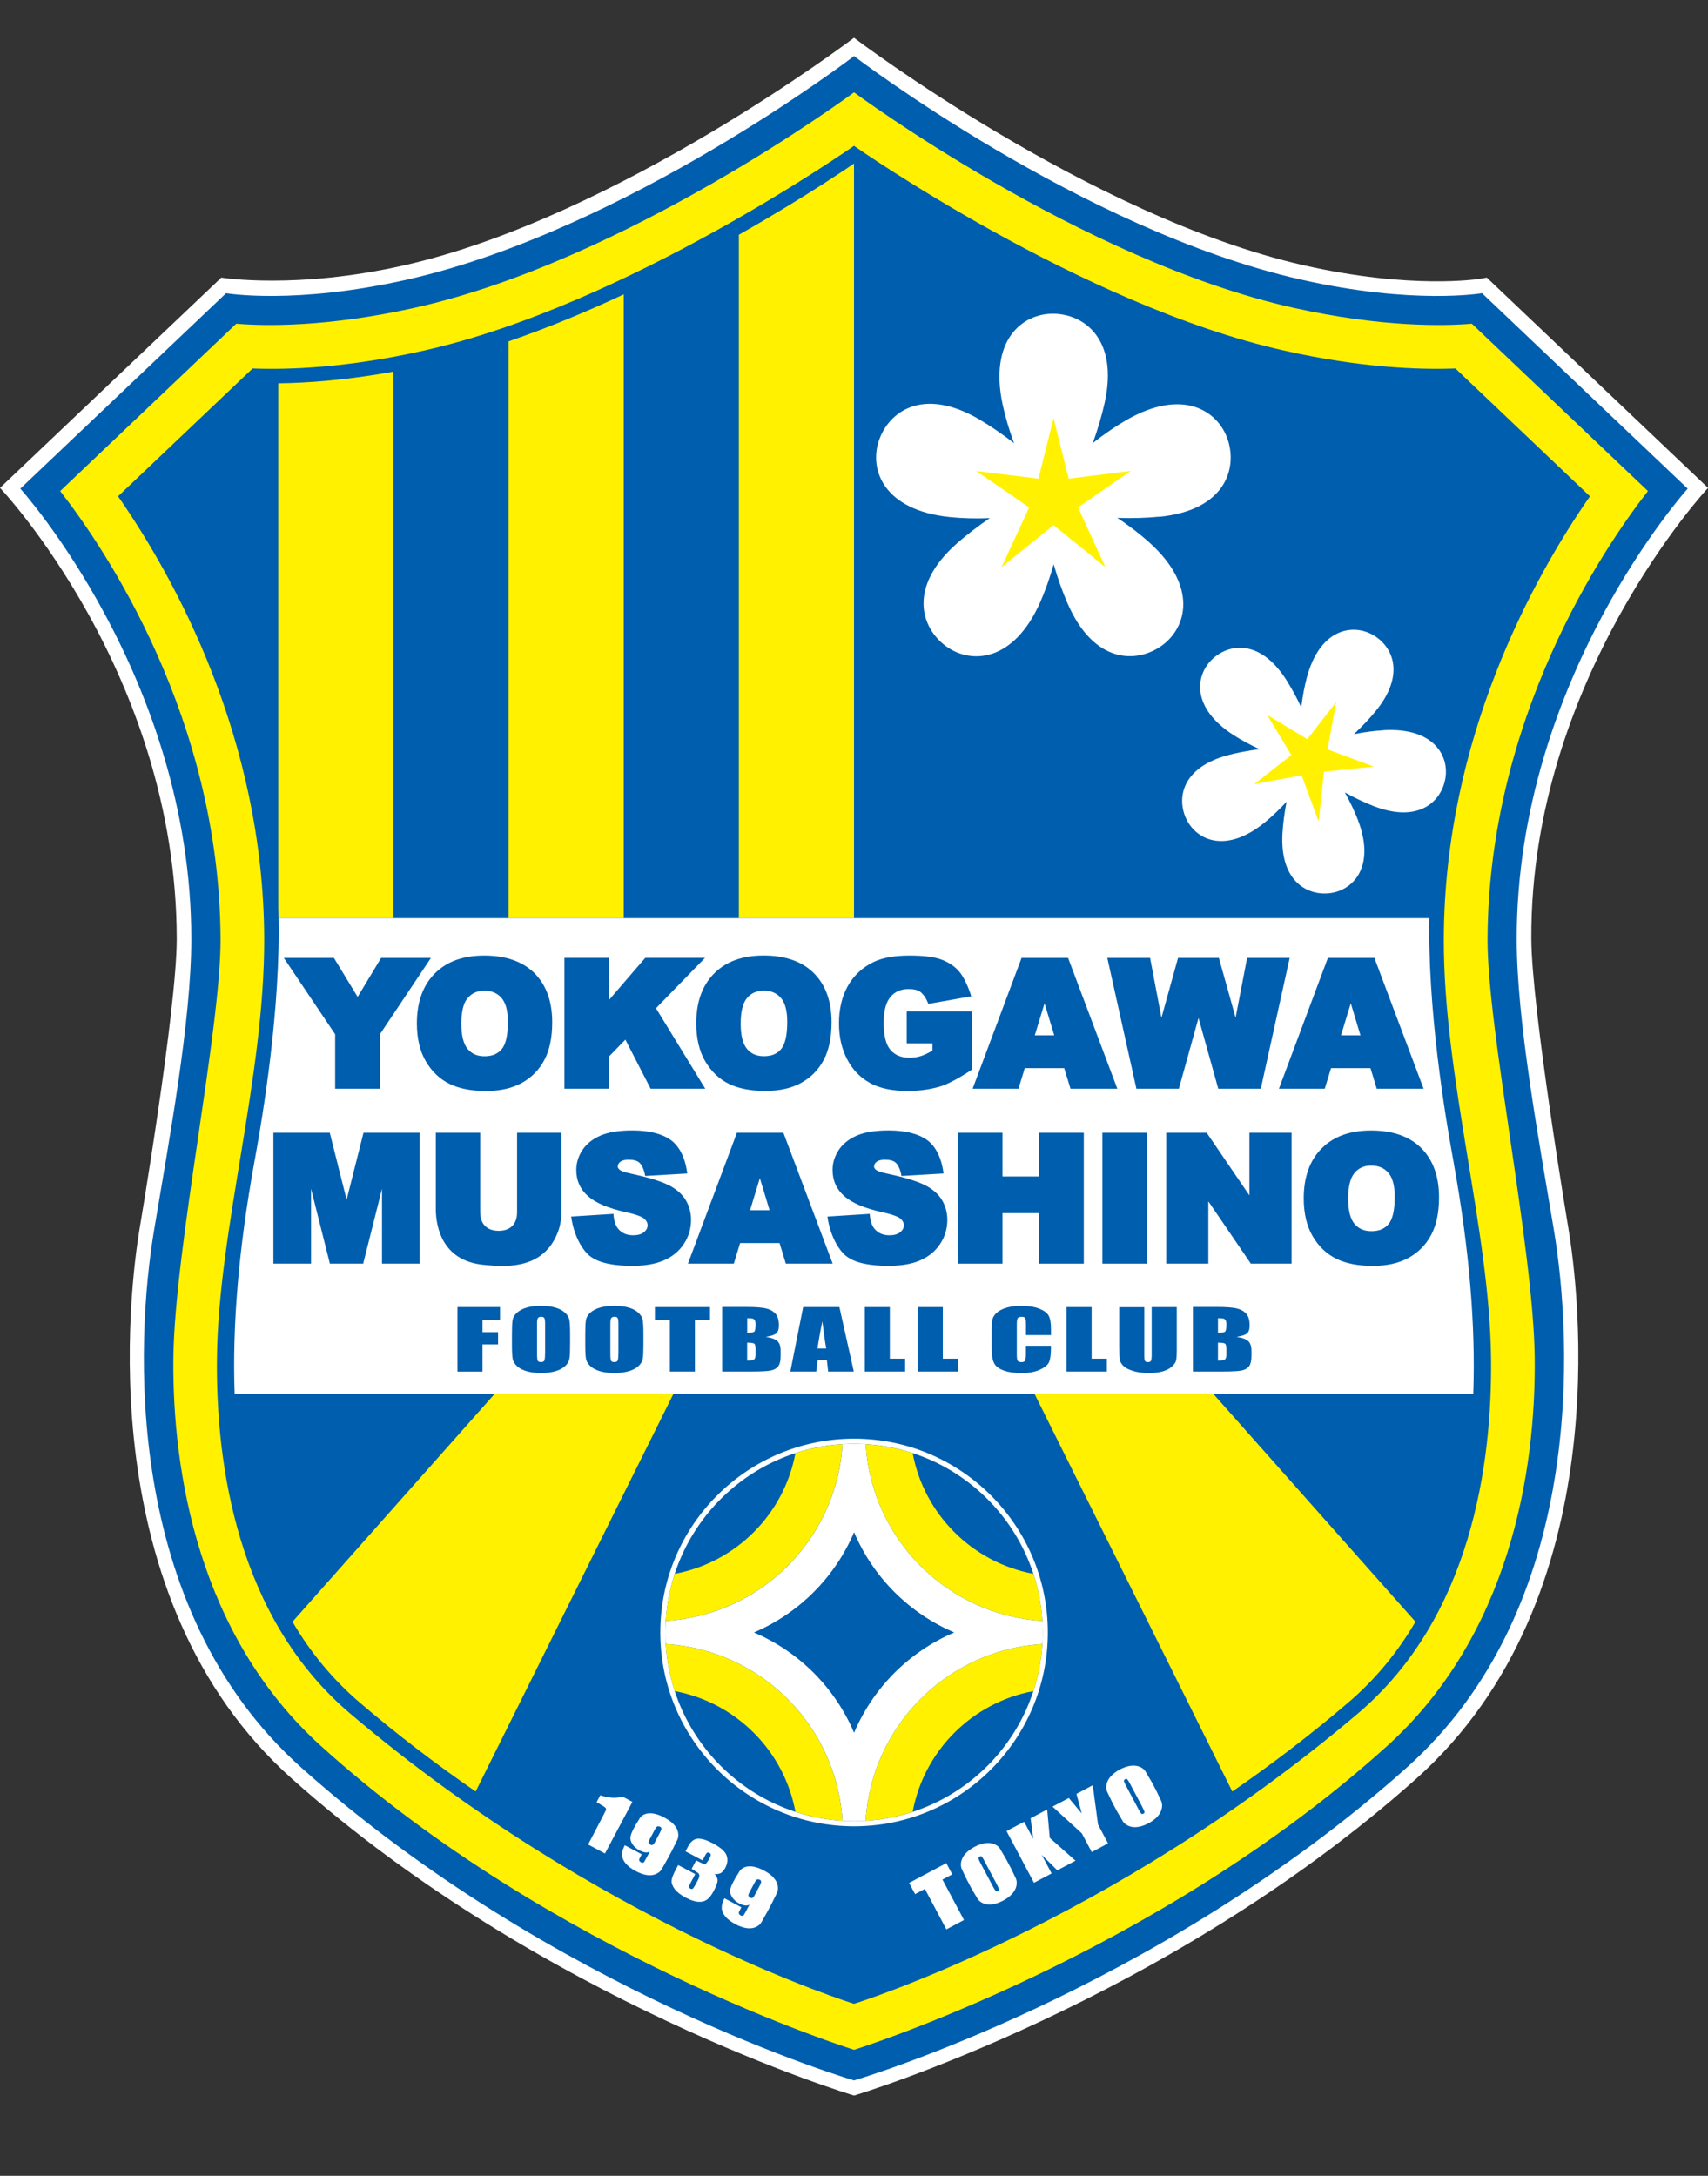 <?xml version="1.0" encoding="UTF-8"?><svg id="_レイヤー_2" xmlns="http://www.w3.org/2000/svg" viewBox="0 0 332.16 423"><rect x="0" y="0" width="332.16" height="423" fill="#333333" stroke="none"/><defs><style>.cls-1{fill:#005eae;}.cls-2{fill:#fff;}.cls-3{fill:#fff100;}</style></defs><path class="cls-2" d="M78.66,51.57h0c-21.09,4.78-35.62,2.4-35.62,2.4L0,94.85s34.32,36.13,34.37,87.65c.01,13.76-7.21,56.28-7.21,56.28-1.95,11.72-9.71,71.94,29.58,107,48.86,43.61,109.35,61.62,109.35,61.62,0,0,60.49-18.01,109.35-61.62,39.28-35.06,31.53-95.28,29.57-107,0,0-7.15-42.52-7.21-56.28-.23-50.56,34.37-87.65,34.37-87.65l-43.03-40.88-1.4,.24c-.13,.02-13.14,2.14-34.23-2.64C211.95,42.15,166.08,7.34,166.08,7.34c0,0-45.87,34.82-87.42,44.23Z"/><path class="cls-1" d="M294.96,182.5c0-50.68,33.25-87.5,33.25-87.5l-40-38s-13.33,2.32-35.33-2.67c-42.67-9.67-86.79-43.43-86.79-43.43,0,0-44.12,33.76-86.79,43.43-22,4.98-35.33,2.67-35.33,2.67L3.95,95s33.25,36.82,33.25,87.5c0,16-4.25,38.75-7.25,56.75-3.55,21.29-6.25,73.25,28.67,104.42,48.95,43.69,107.46,60.79,107.46,60.79,0,0,58.51-17.1,107.46-60.79,34.92-31.17,32.21-83.13,28.67-104.42-3-18-7.25-40.75-7.25-56.75Z"/><path class="cls-3" d="M289.29,182.5c.2-42.8,22.32-75.67,31.19-87.03-5.93-5.63-31.13-29.57-34.25-32.54-5.31,.46-17.52,.72-34.6-3.07-41.41-9.2-85.54-41.91-85.54-41.91,0,0-44.12,32.72-85.54,41.91-17.08,3.79-29.29,3.53-34.6,3.07-3.13,2.97-28.32,26.91-34.25,32.54,8.86,11.36,30.99,44.22,31.19,87.03,.08,17.5-8.92,60.17-9.17,81.38-.26,22.27,4.94,54.08,28.69,75.55,45.22,40.89,103.68,59.08,103.68,59.08,0,0,58.46-18.18,103.68-59.08,23.74-21.47,28.95-53.29,28.69-75.55-.25-21.22-9.25-63.88-9.17-81.38Z"/><path class="cls-1" d="M280.78,182.5c.11-39.04,17.5-70.3,28.42-86.01-9.3-8.83-20.84-19.8-26.16-24.85-6.99,.26-18.45-.12-33.3-3.48-39.54-8.82-83.66-39.81-83.66-39.81,0,0-44.12,30.99-83.66,39.81-14.85,3.36-26.31,3.75-33.3,3.48-5.32,5.05-16.86,16.02-26.16,24.85,10.91,15.7,28.31,46.97,28.42,86.01,.08,27-8.92,56.5-9.19,81.58-.22,20.61,3.91,50.36,25.87,69.02,48.56,41.24,98.02,56.46,98.02,56.46,0,0,49.46-15.22,98.02-56.46,21.97-18.65,26.1-48.41,25.87-69.02-.27-25.08-9.27-54.58-9.19-81.58Z"/><path class="cls-3" d="M166.08,178.5V31.79s-8.93,6.22-22.39,13.85V178.5h22.39Z"/><path class="cls-3" d="M121.3,178.5V57.23c-7.15,3.34-14.72,6.5-22.4,9.14v112.13h22.4Z"/><path class="cls-3" d="M76.52,178.5V72.25c-9.05,1.65-16.61,2.2-22.4,2.27v101.88c.03,.7,.04,1.4,.06,2.1h22.34Z"/><path class="cls-2" d="M282.72,226.12c-1.02-5.62-4.77-26.12-4.78-45.37,0-.75,.02-1.5,.03-2.25H54.18c.01,.75,.03,1.5,.03,2.25,0,19.25-3.76,39.75-4.78,45.37-2.99,16.5-4.28,31.49-3.8,44.88h240.88c.48-13.39-.81-28.38-3.8-44.88Z"/><path class="cls-3" d="M201.2,271.01l38.45,77.28c7.58-5.23,15.21-11.01,22.61-17.35,5.18-4.44,9.51-9.67,13.01-15.65l-39.29-44.28h-34.78Z"/><path class="cls-3" d="M96.17,271.01l-39.29,44.28c3.5,5.98,7.83,11.21,13.01,15.65,7.4,6.34,15.03,12.12,22.61,17.35l38.45-77.28h-34.78Z"/><path class="cls-2" d="M128.41,317.37c0,20.78,16.9,37.68,37.68,37.68s37.68-16.9,37.68-37.68-16.9-37.68-37.68-37.68-37.68,16.9-37.68,37.68Z"/><g><polygon class="cls-1" points="65.18 211.66 73.88 211.66 73.88 201.08 83.81 186.22 74.12 186.22 69.55 193.81 64.93 186.22 55.19 186.22 65.18 201.08 65.18 211.66"/><path class="cls-1" d="M87.44,210.73c1.87,.91,4.24,1.37,7.05,1.37s5.15-.54,7.03-1.59c1.9-1.06,3.37-2.57,4.37-4.49,1-1.9,1.5-4.34,1.5-7.27,0-4.06-1.16-7.27-3.45-9.55-2.29-2.28-5.57-3.43-9.75-3.43s-7.33,1.17-9.64,3.49c-2.31,2.32-3.48,5.58-3.48,9.69,0,2.94,.59,5.43,1.75,7.4,1.17,1.98,2.72,3.46,4.61,4.37Zm6.74-18.13c1.42,0,2.52,.46,3.34,1.4,.83,.95,1.25,2.51,1.25,4.66,0,2.58-.4,4.36-1.2,5.31-.78,.93-1.87,1.38-3.32,1.38s-2.49-.46-3.3-1.41c-.82-.97-1.24-2.63-1.24-4.94s.42-4.01,1.24-4.97c.81-.95,1.87-1.42,3.23-1.42Z"/><path class="cls-1" d="M118.39,205.44l3.23-3.32,4.91,9.54h10.62s-9.14-14.93-9.58-15.65c.57-.59,9.54-9.8,9.54-9.8h-11.62l-7.09,8.23v-8.23h-8.63v25.44h8.63v-6.22Z"/><path class="cls-1" d="M137.16,206.35c1.17,1.98,2.72,3.46,4.61,4.37,1.87,.91,4.24,1.37,7.05,1.37s5.15-.54,7.03-1.59c1.9-1.06,3.37-2.57,4.37-4.49,.99-1.9,1.5-4.34,1.5-7.27,0-4.06-1.16-7.27-3.45-9.55-2.29-2.28-5.57-3.43-9.75-3.43s-7.33,1.17-9.64,3.49c-2.31,2.32-3.48,5.58-3.48,9.69,0,2.94,.59,5.43,1.75,7.4Zm11.35-13.76c1.42,0,2.52,.46,3.34,1.4,.83,.95,1.25,2.51,1.25,4.66,0,2.58-.4,4.36-1.2,5.31-.78,.93-1.87,1.38-3.32,1.38s-2.49-.46-3.3-1.41c-.82-.97-1.24-2.63-1.24-4.94s.42-4.01,1.24-4.97c.81-.95,1.87-1.42,3.23-1.42Z"/><path class="cls-1" d="M169.18,210.55c1.89,1.03,4.35,1.55,7.32,1.55,2.39,0,4.48-.33,6.25-.85,2.58-.75,6.29-3.33,6.29-3.33v-11.27h-12.7v6.19h5v1.41c-.83,.48-1.58,.85-2.22,1.05-.7,.23-1.45,.34-2.23,.34-1.61,0-2.82-.49-3.7-1.5-.89-1.02-1.34-2.79-1.34-5.27,0-2.33,.45-4.04,1.33-5.07,.87-1.02,2.01-1.52,3.5-1.52,.98,0,1.83,.15,2.4,.63,1,.84,1.45,2.26,1.45,2.26l8.35-1.48s-.88-3.03-2.27-4.72c-.92-1.11-2.13-1.91-3.55-2.43-1.41-.52-3.45-.77-6.23-.77s-5.18,.41-6.9,1.23c-2.21,1.07-3.92,2.65-5.06,4.71-1.14,2.04-1.71,4.47-1.71,7.21s.53,4.95,1.56,6.97c1.05,2.04,2.55,3.61,4.46,4.64Z"/><path class="cls-1" d="M199.29,207.66h7.67l1.22,4h9.11l-9.58-25.44h-9.04l-9.52,25.44h8.92l1.22-4Zm3.84-12.62l1.89,6.24h-3.78l1.9-6.24Z"/><polygon class="cls-1" points="229.26 211.66 233.08 197.9 236.92 211.66 245.19 211.66 250.81 186.22 242.53 186.22 240.29 197.85 237.04 186.22 229.1 186.22 225.87 197.87 223.66 186.22 215.34 186.22 221 211.66 229.26 211.66"/><path class="cls-1" d="M257.63,211.66l1.22-4h7.67l1.22,4h9.11l-9.57-25.44h-9.04l-9.52,25.44h8.92Zm5.06-16.62l1.88,6.24h-3.78l1.9-6.24Z"/><polygon class="cls-1" points="70.69 220.22 67.41 233.24 64.13 220.22 53.17 220.22 53.17 245.66 60.49 245.66 60.49 231.11 64.15 245.66 70.63 245.66 74.29 231.1 74.29 245.66 81.61 245.66 81.61 220.22 70.69 220.22"/><path class="cls-1" d="M100.56,220.22v15.4c0,1.2-.31,2.09-.94,2.72-.63,.63-1.5,.94-2.64,.94s-2.03-.31-2.66-.95c-.63-.64-.94-1.53-.94-2.71v-15.4h-8.63v15.06c.08,3.55,1.42,9.64,8.89,10.57,1.41,.17,2.74,.24,3.94,.25,4.92,.07,9-1.6,10.91-6.56,.51-1.32,.7-2.77,.7-4.26v-15.06h-8.63Z"/><path class="cls-1" d="M143.31,220.22l-9.52,25.44h8.92l1.22-4h7.67l1.22,4h9.11l-9.58-25.44h-9.04Zm6.34,15.06h-3.78l1.9-6.24,1.89,6.24Z"/><path class="cls-1" d="M179.84,230.39c-1.48-.75-3.84-1.47-7.21-2.2-1.67-.35-2.15-.65-2.28-.77-.33-.27-.37-.48-.37-.62,0-.36,.15-.65,.46-.91,.34-.28,.89-.43,1.63-.43,.93,0,1.7,.16,2.16,.62,.85,.83,1.08,2.54,1.08,2.54l8.17-.48s-.32-4.48-3.22-6.53c-1.73-1.22-4.23-1.84-7.44-1.84-2.6,0-4.69,.34-6.21,1-1.55,.68-2.74,1.63-3.52,2.83-.78,1.2-1.18,2.5-1.18,3.85,0,2.07,.78,3.79,2.32,5.13,1.49,1.3,3.88,2.31,7.31,3.08,2.38,.52,3.27,.98,3.6,1.28,.43,.39,.64,.8,.64,1.27,0,.49-.22,.92-.68,1.32-.48,.41-1.2,.62-2.13,.62-1.28,0-2.21-.43-2.91-1.26-.9-1.06-.91-2.9-.91-2.9l-8.23,.52s.41,4.15,2.93,7.02c1.61,1.83,4.67,2.56,9.02,2.56,2.43,0,4.48-.36,6.1-1.07,1.65-.72,2.95-1.8,3.87-3.2,.92-1.4,1.39-2.96,1.39-4.63,0-1.43-.35-2.74-1.05-3.9-.7-1.16-1.82-2.14-3.34-2.91Z"/><path class="cls-1" d="M130,230.39c-1.48-.75-3.84-1.47-7.21-2.2-1.67-.35-2.15-.65-2.28-.77-.33-.27-.37-.48-.37-.62,0-.36,.15-.65,.46-.91,.34-.28,.89-.43,1.63-.43,.93,0,1.7,.16,2.16,.62,.85,.83,1.08,2.54,1.08,2.54l8.17-.48s-.32-4.48-3.22-6.53c-1.73-1.22-4.23-1.84-7.44-1.84-2.6,0-4.69,.34-6.21,1-1.55,.68-2.74,1.63-3.52,2.83-.78,1.2-1.18,2.5-1.18,3.85,0,2.07,.78,3.79,2.32,5.13,1.49,1.3,3.88,2.31,7.31,3.08,2.38,.52,3.27,.98,3.6,1.28,.43,.39,.64,.8,.64,1.27,0,.49-.22,.92-.68,1.32-.48,.41-1.2,.62-2.13,.62-1.28,0-2.21-.43-2.91-1.26-.9-1.06-.91-2.9-.91-2.9l-8.23,.52s.41,4.15,2.93,7.02c1.61,1.83,4.67,2.56,9.02,2.56,2.43,0,4.48-.36,6.1-1.07,1.65-.72,2.95-1.8,3.87-3.2,.92-1.4,1.39-2.96,1.39-4.63,0-1.43-.35-2.74-1.05-3.9-.7-1.16-1.82-2.14-3.34-2.91Z"/><polygon class="cls-1" points="202.07 220.22 202.07 228.72 194.96 228.72 194.96 220.22 186.32 220.22 186.32 245.66 194.96 245.66 194.96 235.85 202.07 235.85 202.07 245.66 210.77 245.66 210.77 220.22 202.07 220.22"/><rect class="cls-1" x="214.38" y="220.22" width="8.7" height="25.44"/><polygon class="cls-1" points="242.98 220.22 242.98 232.4 234.67 220.22 226.79 220.22 226.79 245.66 234.99 245.66 234.99 233.55 243.25 245.66 251.18 245.66 251.18 220.22 242.98 220.22"/><path class="cls-1" d="M276.41,223.21c-2.29-2.28-5.57-3.43-9.75-3.43s-7.33,1.17-9.64,3.49c-2.31,2.32-3.48,5.58-3.48,9.69,0,2.94,.59,5.43,1.75,7.4,1.17,1.98,2.72,3.45,4.61,4.37,1.87,.91,4.24,1.37,7.05,1.37s5.15-.54,7.03-1.59c1.9-1.06,3.37-2.57,4.37-4.48,1-1.9,1.5-4.34,1.5-7.27,0-4.06-1.16-7.27-3.45-9.55Zm-12.99,4.81c.81-.95,1.87-1.42,3.23-1.42,1.42,0,2.52,.46,3.34,1.4,.83,.95,1.25,2.51,1.25,4.66,0,2.58-.4,4.36-1.2,5.31-.78,.93-1.87,1.38-3.32,1.38s-2.49-.46-3.3-1.41c-.82-.96-1.24-2.63-1.24-4.94s.42-4.01,1.24-4.97Z"/></g><g><path class="cls-1" d="M88.96,254.11h8.28v2.5h-3.41v2.38h3.03v2.38h-3.03v5.28h-4.87v-12.53Z"/><path class="cls-1" d="M106,263.11c0,.73-.05,1.2-.14,1.4-.09,.2-.31,.29-.65,.29s-.54-.08-.63-.25c-.09-.17-.14-.62-.14-1.35v-5.84c0-.65,.07-1.04,.21-1.17,.14-.13,.34-.2,.6-.2,.31,0,.51,.08,.61,.25,.1,.16,.15,.54,.15,1.12v5.75Zm4.87-3.78c0-1.29-.05-2.2-.14-2.71-.09-.52-.38-.99-.87-1.44-.49-.44-1.13-.77-1.93-.99-.8-.22-1.71-.33-2.71-.33-1.06,0-1.99,.12-2.79,.35-.8,.23-1.43,.57-1.9,1-.47,.43-.75,.91-.84,1.43-.09,.52-.13,1.42-.13,2.68v2.14c0,1.29,.05,2.2,.14,2.71,.09,.51,.38,.99,.87,1.44,.49,.44,1.13,.77,1.93,.99,.8,.22,1.71,.33,2.71,.33,1.06,0,1.99-.12,2.79-.35,.8-.23,1.43-.56,1.9-1,.47-.43,.75-.91,.84-1.44,.09-.52,.13-1.42,.13-2.68v-2.14Z"/><path class="cls-1" d="M120.26,263.11c0,.73-.05,1.2-.14,1.4-.09,.2-.31,.29-.65,.29s-.54-.08-.63-.25c-.09-.17-.14-.62-.14-1.35v-5.84c0-.65,.07-1.04,.21-1.17,.14-.13,.34-.2,.6-.2,.31,0,.51,.08,.61,.25,.1,.16,.15,.54,.15,1.12v5.75Zm4.87-3.78c0-1.29-.05-2.2-.14-2.71-.09-.52-.38-.99-.87-1.44-.49-.44-1.13-.77-1.93-.99-.8-.22-1.71-.33-2.71-.33-1.06,0-1.99,.12-2.79,.35-.8,.23-1.43,.57-1.9,1-.47,.43-.75,.91-.84,1.43-.09,.52-.13,1.42-.13,2.68v2.14c0,1.29,.05,2.2,.14,2.71,.09,.51,.38,.99,.87,1.44,.49,.44,1.13,.77,1.93,.99,.8,.22,1.7,.33,2.71,.33,1.06,0,1.99-.12,2.79-.35,.8-.23,1.43-.56,1.9-1,.47-.43,.75-.91,.84-1.44,.09-.52,.13-1.42,.13-2.68v-2.14Z"/><path class="cls-1" d="M138.08,254.11v2.5h-2.94v10.03h-4.87v-10.03h-2.91v-2.5h10.72Z"/><path class="cls-1" d="M146.34,256.34c.18,.04,.32,.14,.43,.3,.11,.16,.16,.44,.16,.84,0,.75-.07,1.2-.2,1.36-.13,.16-.44,.23-.93,.23-.12,0-.28,0-.49,.01v-2.81c.51,0,.85,.03,1.03,.07Zm-5.91,10.3h5.65c1.97,0,3.27-.07,3.9-.22,.63-.15,1.1-.42,1.39-.83,.29-.41,.44-1.03,.44-1.88v-1.16c0-.81-.2-1.41-.6-1.81-.4-.39-1.17-.67-2.29-.84,1.01-.16,1.69-.38,2.03-.67,.34-.29,.52-.8,.52-1.54,0-1.09-.24-1.88-.73-2.37-.49-.49-1.13-.82-1.92-.98-.79-.16-1.96-.25-3.5-.25h-4.88v12.53Zm6.24-5.43c.17,.11,.26,.44,.26,.98v1.16c0,.51-.1,.83-.29,.95-.19,.13-.64,.2-1.34,.22v-3.5c.74,.01,1.19,.08,1.37,.19Z"/><path class="cls-1" d="M158.99,262.17c.13-1.11,.44-2.87,.93-5.28,.26,2.1,.51,3.87,.76,5.28h-1.69Zm-2.8-8.06l-2.49,12.53h5.04l.27-2.25h1.79l.26,2.25h4.98l-2.8-12.53h-7.05Z"/><path class="cls-1" d="M173.05,254.11v10.03h2.97v2.5h-7.84v-12.53h4.87Z"/><path class="cls-1" d="M183.35,254.11v10.03h2.97v2.5h-7.84v-12.53h4.87Z"/><path class="cls-1" d="M204.39,259.55h-4.87v-2.15c0-.63-.05-1.02-.16-1.17-.11-.16-.34-.23-.69-.23-.4,0-.66,.1-.77,.29-.11,.19-.16,.61-.16,1.24v5.81c0,.61,.05,1.01,.16,1.19,.11,.19,.35,.28,.73,.28s.6-.09,.71-.28c.11-.19,.17-.63,.17-1.32v-1.58h4.87v.49c0,1.3-.14,2.23-.41,2.77-.28,.54-.88,1.02-1.82,1.43-.94,.41-2.1,.62-3.47,.62s-2.61-.17-3.53-.52c-.93-.34-1.54-.82-1.84-1.44-.3-.61-.45-1.53-.45-2.77v-3.66c0-.91,.04-1.58,.14-2.03,.09-.45,.37-.88,.83-1.3,.46-.42,1.1-.75,1.91-.99,.81-.24,1.75-.36,2.81-.36,1.44,0,2.62,.18,3.56,.55,.93,.37,1.55,.83,1.84,1.38,.29,.55,.44,1.4,.44,2.57v1.19Z"/><path class="cls-1" d="M212.29,254.11v10.03h2.97v2.5h-7.84v-12.53h4.87Z"/><path class="cls-1" d="M228.85,254.11v8.4c0,.95-.05,1.61-.14,2-.09,.39-.37,.78-.83,1.19-.46,.4-1.06,.71-1.81,.92-.75,.21-1.63,.31-2.64,.31-1.12,0-2.11-.12-2.97-.37-.86-.25-1.5-.57-1.93-.96-.42-.39-.68-.81-.75-1.25-.08-.44-.12-1.37-.12-2.79v-7.43h4.87v9.41c0,.54,.04,.89,.14,1.04,.09,.16,.28,.23,.55,.23,.32,0,.52-.08,.61-.25,.09-.17,.14-.57,.14-1.19v-9.25h4.87Z"/><path class="cls-1" d="M237.9,256.34c.18,.04,.32,.14,.43,.3,.11,.16,.16,.44,.16,.84,0,.75-.07,1.2-.2,1.36-.13,.16-.44,.23-.93,.23-.12,0-.28,0-.5,.01v-2.81c.51,0,.85,.03,1.03,.07Zm-5.91,10.3h5.65c1.96,0,3.26-.07,3.9-.22,.63-.15,1.1-.42,1.39-.83,.29-.41,.44-1.03,.44-1.88v-1.16c0-.81-.2-1.41-.6-1.81-.4-.39-1.16-.67-2.29-.84,1.01-.16,1.69-.38,2.03-.67,.34-.29,.51-.8,.51-1.54,0-1.09-.24-1.88-.73-2.37-.49-.49-1.13-.82-1.92-.98-.79-.16-1.96-.25-3.5-.25h-4.88v12.53Zm6.24-5.43c.17,.11,.26,.44,.26,.98v1.16c0,.51-.1,.83-.29,.95-.19,.13-.64,.2-1.34,.22v-3.5c.74,.01,1.19,.08,1.37,.19Z"/></g><g><path class="cls-2" d="M225.41,100.48c12.8-1.25,15.22-9.28,13.38-14.94-1.84-5.66-8.75-10.24-19.83-3.82-1.99,1.15-4.28,2.71-6.44,4.42,1.01-2.77,1.81-5.6,2.3-7.8,2.77-12.56-4.12-17.35-10.08-17.35s-12.44,5.16-9.75,17.68c.48,2.25,1.25,4.91,2.21,7.49-2.32-1.82-4.77-3.45-6.71-4.6-11.09-6.51-17.77-1.44-19.61,4.22-1.84,5.66,1.06,13.42,13.8,14.74,2.29,.24,5.06,.33,7.81,.21-2.45,1.65-4.76,3.47-6.45,4.96-9.62,8.54-6.86,16.46-2.04,19.96,4.81,3.5,13.1,3.14,18.29-8.57,.93-2.11,1.87-4.72,2.62-7.38,.81,2.84,1.82,5.6,2.73,7.67,5.14,11.79,13.53,11.61,18.35,8.11,4.81-3.5,7.03-11.48-2.5-20.04-1.71-1.54-3.9-3.24-6.2-4.76,2.95,.11,5.89,0,8.13-.23Z"/><polygon class="cls-3" points="204.89 102.1 194.79 110.25 200.14 98.65 189.85 91.57 201.95 93.06 204.89 81.3 207.83 93.06 219.92 91.55 209.65 98.65 214.96 110.25 204.89 102.1"/></g><g><path class="cls-2" d="M269.12,141.97c-1.72,.09-3.79,.35-5.82,.76,1.62-1.51,3.12-3.13,4.2-4.44,6.12-7.45,3.15-13-.83-15.03-3.97-2.02-10.07-.79-12.54,8.5-.44,1.67-.83,3.71-1.07,5.77-.93-2.01-2.01-3.94-2.92-5.37-5.19-8.13-11.39-7.01-14.54-3.86-3.15,3.15-3.86,9.33,4.2,14.55,1.45,.94,3.28,1.94,5.16,2.8-2.2,.27-4.37,.69-6,1.12-9.34,2.43-10.19,8.66-8.16,12.64,2.03,3.98,7.68,6.56,15.14,.5,1.34-1.09,2.86-2.52,4.26-4.04-.42,2.18-.69,4.37-.79,6.06-.58,9.63,5.09,12.37,9.5,11.67,4.41-.7,8.61-5.28,5.15-14.24-.62-1.61-1.51-3.5-2.52-5.3,1.94,1.08,3.94,2,5.52,2.62,8.98,3.52,13.34-1.02,14.04-5.43,.7-4.41-2.36-9.82-11.96-9.3Z"/><polygon class="cls-3" points="257.48 150.04 256.45 159.72 253.13 150.73 243.92 152.43 251.13 146.8 246.45 139.01 254.24 143.69 259.86 136.48 258.17 145.69 267.14 149.02 257.48 150.04"/></g><path class="cls-1" d="M129.41,317.37c0-20.26,16.42-36.68,36.68-36.68s36.68,16.42,36.68,36.68-16.42,36.68-36.68,36.68-36.68-16.42-36.68-36.68Z"/><path class="cls-2" d="M202.7,315.12c-1.63-.1-3.23-.3-4.79-.61-14.62-2.85-26.13-14.37-28.96-28.99-.3-1.55-.5-3.14-.6-4.76-.87-.09-3.54-.09-4.51,0-.1,1.62-.3,3.21-.6,4.76-2.83,14.62-14.34,26.15-28.96,28.99-1.57,.3-3.17,.51-4.79,.61-.08,.91-.13,3.44,0,4.5,1.63,.1,3.23,.3,4.79,.61,14.62,2.85,26.13,14.37,28.96,28.99,.3,1.55,.5,3.14,.6,4.76,.91,.1,3.71,.1,4.51,0,.1-1.62,.3-3.2,.6-4.76,2.83-14.62,14.34-26.14,28.96-28.99,1.57-.31,3.17-.51,4.79-.61,.08-.8,.11-3.67,0-4.5Zm-36.61,21.69c-3.71-8.73-10.7-15.72-19.43-19.44,8.73-3.71,15.72-10.71,19.43-19.44,3.71,8.73,10.7,15.72,19.43,19.44-8.73,3.71-15.72,10.71-19.43,19.44Z"/><path class="cls-3" d="M154.69,282.5c-2.2,11.89-11.58,21.26-23.47,23.47-1.6,4.78-1.73,8.97-1.74,9.15,1.63-.1,3.23-.3,4.79-.61,14.62-2.85,26.13-14.37,28.96-28.99,.3-1.55,.5-3.14,.6-4.76-3,.16-6.41,.85-9.15,1.74Z"/><path class="cls-3" d="M177.49,282.5c2.2,11.89,11.58,21.26,23.47,23.47,1.6,4.78,1.73,8.97,1.74,9.15-1.63-.1-3.23-.3-4.79-.61-14.62-2.85-26.13-14.37-28.96-28.99-.3-1.55-.5-3.14-.6-4.76,3,.16,6.41,.85,9.15,1.74Z"/><path class="cls-3" d="M154.69,352.24c-2.2-11.89-11.58-21.26-23.47-23.47-1.6-4.78-1.73-8.97-1.74-9.15,1.63,.1,3.23,.3,4.79,.61,14.62,2.85,26.13,14.37,28.96,28.99,.3,1.55,.5,3.14,.6,4.76-3-.15-6.41-.84-9.15-1.74Z"/><path class="cls-3" d="M177.49,352.24c2.2-11.89,11.58-21.26,23.47-23.47,1.6-4.78,1.73-8.97,1.74-9.15-1.63,.1-3.23,.3-4.79,.61-14.62,2.85-26.13,14.37-28.96,28.99-.3,1.55-.5,3.14-.6,4.76,3-.15,6.41-.84,9.15-1.74Z"/><path class="cls-1" d="M185.53,317.37c-8.73-3.71-15.72-10.71-19.43-19.44-3.71,8.73-10.7,15.72-19.43,19.44,8.73,3.71,15.72,10.71,19.43,19.44,3.71-8.73,10.7-15.72,19.43-19.44Z"/><g><polygon class="cls-2" points="185.19 364.39 184.03 362.21 176.8 366.06 177.96 368.24 179.86 367.22 184.04 375.09 187.47 373.27 183.28 365.41 185.19 364.39"/><path class="cls-2" d="M196.54,363.1l-.89-1.69h0s-1.23-2.09-1.23-2.09c-.29-.39-.7-.68-1.22-.86-.52-.18-1.11-.22-1.74-.11-.63,.11-1.28,.35-1.95,.7-.7,.37-1.28,.8-1.71,1.27-.44,.47-.72,.98-.85,1.5-.13,.53-.11,1.03,.06,1.49l1.03,2.15,.89,1.68,1.23,2.09c.29,.39,.7,.68,1.23,.86,.52,.18,1.1,.22,1.74,.11,.63-.11,1.28-.35,1.95-.7,.7-.37,1.28-.8,1.71-1.27,.44-.47,.72-.98,.85-1.5,.13-.53,.11-1.03-.06-1.49l-1.03-2.15Zm-2.48,4.54c-.24,.13-.34,.05-.37,.03-.08-.06-.25-.28-.62-.97l-2.44-4.59c-.35-.65-.36-.85-.34-.9,.02-.11,.1-.2,.23-.27,.22-.12,.32-.04,.36-.02,.08,.06,.24,.24,.52,.79l2.4,4.52c.37,.71,.47,.99,.48,1.11,0,.08,0,.21-.22,.33Z"/><polygon class="cls-2" points="204.15 357.29 203.65 351.78 200.43 353.49 200.93 357.5 199.17 354.17 195.74 355.98 201.08 366.03 204.51 364.21 202.59 360.61 205.62 363.61 209.15 361.74 204.15 357.3 204.15 357.29"/><polygon class="cls-2" points="212.51 347.07 209.34 348.75 210.37 352.56 207.85 349.55 204.69 351.23 210.39 356.43 212.31 360.06 215.48 358.37 213.54 354.71 212.51 347.07"/><path class="cls-2" d="M225.86,350.21l-1.03-2.16-.9-1.68s-1.23-2.09-1.23-2.09c-.29-.39-.7-.68-1.23-.86-.52-.18-1.1-.21-1.74-.11-.62,.11-1.28,.34-1.95,.7-.7,.37-1.28,.8-1.71,1.27-.44,.47-.72,.98-.85,1.5-.13,.53-.11,1.03,.06,1.49l1.03,2.15,.89,1.68,1.23,2.09c.29,.39,.7,.68,1.23,.86,.52,.18,1.1,.22,1.74,.11,.63-.11,1.28-.34,1.95-.7,.7-.38,1.28-.8,1.71-1.27,.44-.47,.72-.98,.85-1.5,.06-.23,.09-.46,.09-.68,0-.28-.05-.55-.14-.81Zm-3.51,2.38c-.22,.12-.32,.07-.37,.03-.08-.06-.25-.28-.62-.97l-2.44-4.59c-.35-.65-.36-.85-.34-.9,.03-.11,.1-.2,.23-.27,.2-.11,.3-.06,.36-.02,.06,.05,.22,.21,.52,.78l2.4,4.52c.37,.71,.47,.99,.48,1.11,0,.08,0,.21-.22,.33Z"/><path class="cls-2" d="M121.09,349.28c-1.26,.37-2.66,.29-4.25-.23l-.1-.03-.72,1.35s1.54,.87,1.69,1.04c.14,.16,.19,.3,.16,.44-.02,.11-3.5,6.74-3.5,6.74l3.28,1.75,5.34-10.04-1.9-1.01Z"/><path class="cls-2" d="M131.77,357.58c.16-.42,.19-.9,.08-1.41-.11-.52-.39-1.02-.84-1.5-.44-.47-1.08-.93-1.91-1.37-.67-.36-1.31-.59-1.91-.71-.6-.11-1.14-.1-1.59,.04-.46,.14-.82,.37-1.08,.69l-.93,1.5-.41,.78c-.31,.59-.5,1.09-.57,1.51-.07,.43,.06,.9,.37,1.4,.31,.49,.77,.89,1.34,1.2,.46,.25,.89,.39,1.28,.42,.28,.03,.52-.06,.76-.15-.19,.35-.7,1.31-.7,1.31l-.4,.71-.24,.15-.37-.08-.33-.3-.02-.3,.49-.98-.11-.06-3.17-1.69-.06,.11c-.31,.59-.47,1.15-.47,1.67,0,.04,0,.08,0,.12,.02,.56,.26,1.12,.71,1.65,.44,.53,1.11,1.03,1.98,1.49,.71,.38,1.39,.62,2.02,.73,.64,.11,1.23,.07,1.75-.13,.52-.2,.92-.5,1.19-.89l1.31-2.32,.73-1.37,1.1-2.23Zm-5.61,.71c-.04-.07-.06-.27,.2-.75l.98-1.84c.29-.54,.47-.63,.56-.65,0,0,.42,.05,.42,.05,.18,.1,.28,.21,.3,.36,.01,.11-.03,.34-.29,.84l-.94,1.78c-.22,.41-.38,.54-.47,.59-.13,.05-.28,.04-.46-.06l-.29-.31Z"/><path class="cls-2" d="M141.06,363.1c.44-.83,.52-1.64,.23-2.41-.29-.77-1.17-1.54-2.68-2.34-1.19-.63-2.16-.93-2.89-.89-.75,.04-1.4,.55-1.91,1.52l-.5,.94,3.31,1.76,.48-.9c.24-.46,.38-.58,.45-.61,.1-.05,.24-.03,.41,.06,.15,.08,.24,.18,.27,.3,.01,.07,0,.25-.21,.66l-.29,.54-.45,.59s-.43,.07-.43,.07l-1.47-.7-.06,.1-.82,1.54,1.25,.79c.16,.14,.24,.31,.25,.51,.01,.21-.08,.49-.26,.85l-.36,.68c-.42,.78-.61,.99-.68,1.04-.04,.03-.17,.11-.46-.04-.17-.09-.26-.19-.27-.29,0-.07,.04-.27,.32-.8l.91-1.72-3.31-1.76-.48,.89c-.51,.96-.77,1.66-.8,2.16-.03,.5,.18,1.05,.61,1.63,.43,.57,1.14,1.12,2.13,1.65,.87,.46,1.65,.73,2.33,.8,.7,.07,1.29-.06,1.77-.39,.47-.32,.92-.89,1.34-1.69,.51-.96,.76-1.65,.76-2.1,0-.06,0-.12-.01-.18-.07-.35-.27-.69-.56-1.01,.46,.01,.84-.04,1.12-.17,.35-.16,.66-.52,.97-1.09Z"/><path class="cls-2" d="M150.41,364.99c-.44-.47-1.08-.94-1.91-1.37-.67-.36-1.31-.6-1.91-.71-.6-.11-1.14-.1-1.59,.04-.46,.14-.82,.37-1.08,.69l-.93,1.5-.42,.78c-.32,.6-.5,1.09-.57,1.51-.07,.43,.06,.9,.37,1.4,.31,.49,.77,.89,1.34,1.2,.46,.25,.89,.39,1.28,.42,.28,.03,.52-.06,.76-.15-.19,.35-.7,1.31-.7,1.31l-.4,.71-.25,.15-.37-.08-.33-.3s-.02-.31-.02-.31l.49-.98-.11-.06-3.17-1.69-.06,.11c-.31,.59-.47,1.15-.47,1.67,0,.04,0,.08,0,.12,.02,.56,.26,1.11,.71,1.65,.44,.53,1.1,1.03,1.98,1.5,.71,.38,1.39,.62,2.02,.73,.64,.11,1.23,.07,1.75-.12,.52-.2,.92-.5,1.19-.89l1.31-2.32,.73-1.37,1.1-2.23c.16-.42,.19-.9,.08-1.41-.11-.52-.39-1.02-.84-1.49Zm-4.85,3.62c-.04-.07-.06-.27,.2-.75l.98-1.84c.29-.54,.47-.63,.56-.65l.42,.05c.18,.1,.28,.21,.3,.36,.01,.11-.03,.34-.29,.84l-.94,1.78c-.22,.41-.38,.54-.47,.59-.13,.05-.28,.04-.46-.06l-.29-.31Z"/></g></svg>
